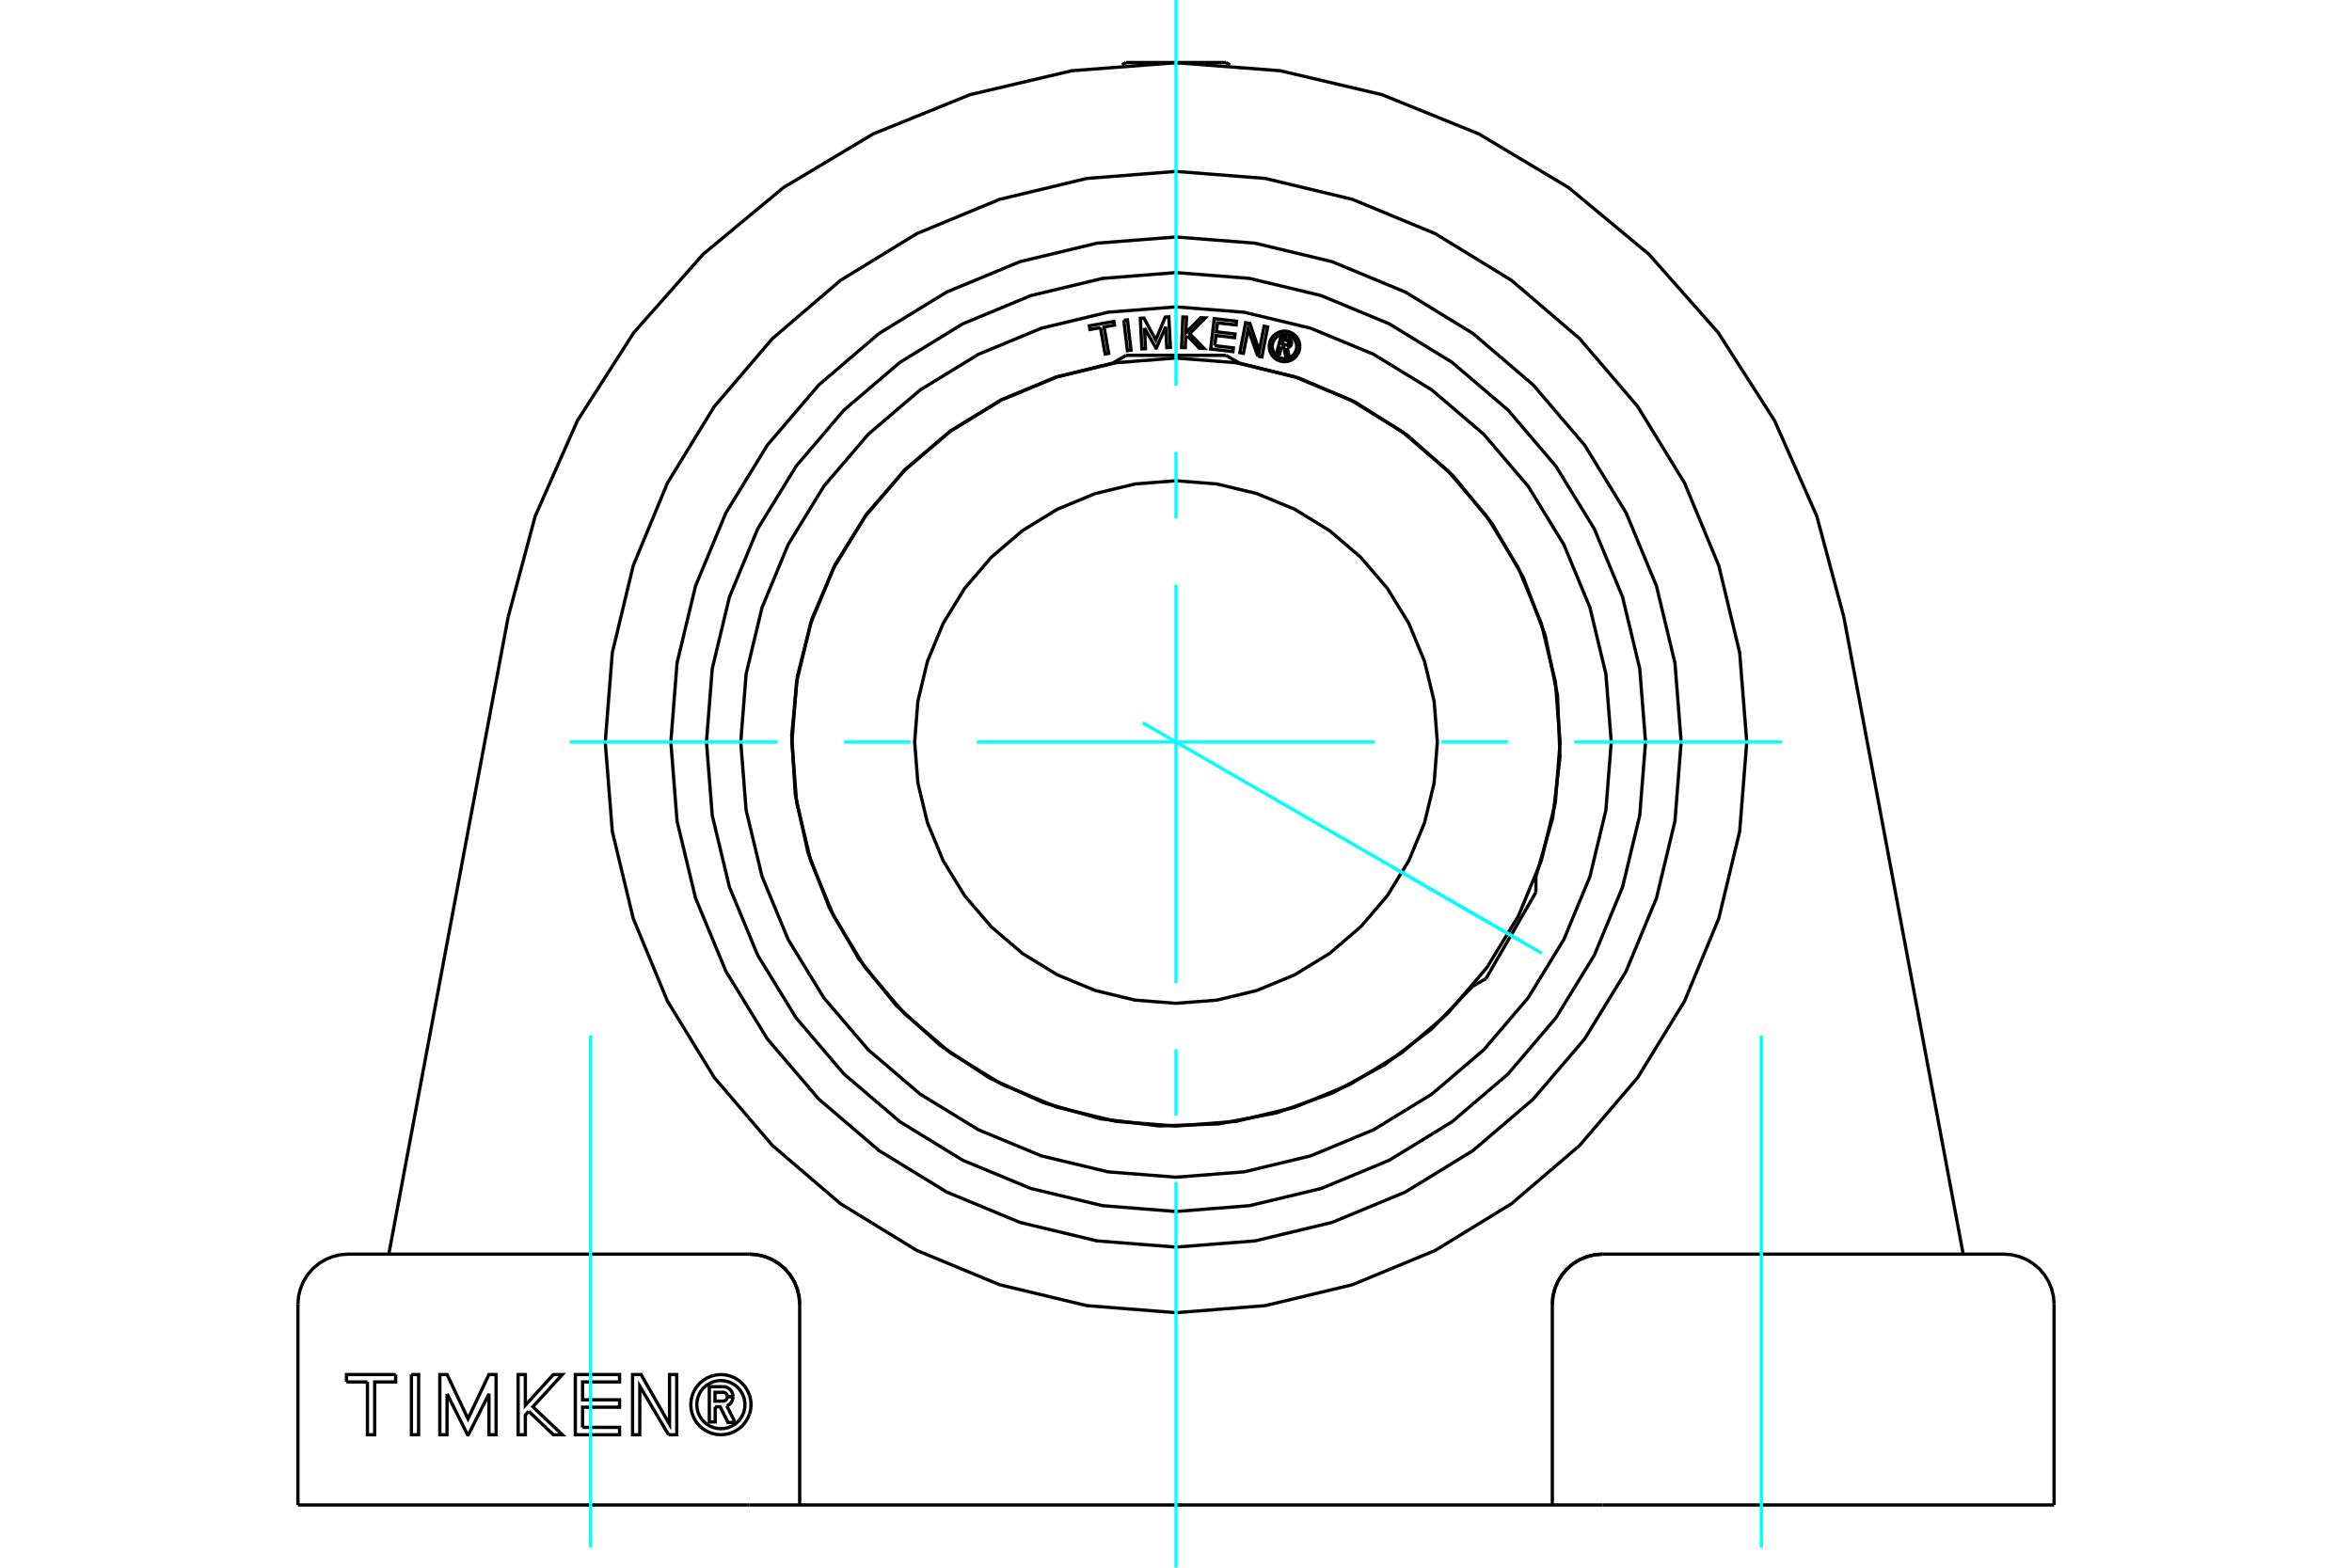 <?xml version="1.0" standalone="no"?>
<!DOCTYPE svg PUBLIC "-//W3C//DTD SVG 1.1//EN"
	"http://www.w3.org/Graphics/SVG/1.1/DTD/svg11.dtd">
<svg xmlns="http://www.w3.org/2000/svg" height="100%" width="100%" viewBox="0 0 36000 24000">
	<rect x="-1800" y="-1200" width="39600" height="26400" style="fill:#FFF"/>
	<g style="fill:none; fill-rule:evenodd" transform="matrix(1 0 0 1 0 0)">
		<g style="fill:none; stroke:#000; stroke-width:50; shape-rendering:geometricPrecision">
			<line x1="30672" y1="19200" x2="24528" y2="19200"/>
			<line x1="23760" y1="23040" x2="23760" y2="19968"/>
			<polyline points="24528,19200 24408,19209 24291,19238 24179,19284 24077,19347 23985,19425 23907,19517 23844,19619 23798,19731 23769,19848 23760,19968"/>
			<line x1="31440" y1="23040" x2="31440" y2="19968"/>
			<line x1="30672" y1="23040" x2="31440" y2="23040"/>
			<line x1="24528" y1="23040" x2="30672" y2="23040"/>
			<line x1="23760" y1="23040" x2="24528" y2="23040"/>
			<line x1="23760" y1="23040" x2="12240" y2="23040"/>
			<line x1="11472" y1="23040" x2="12240" y2="23040"/>
			<line x1="5328" y1="23040" x2="11472" y2="23040"/>
			<line x1="4560" y1="23040" x2="5328" y2="23040"/>
			<polyline points="26736,11360 26628,9993 26308,8660 25784,7394 25068,6225 24177,5183 23135,4292 21966,3576 20700,3052 19367,2732 18000,2624 16633,2732 15300,3052 14034,3576 12865,4292 11823,5183 10932,6225 10216,7394 9692,8660 9372,9993 9264,11360 9372,12727 9692,14060 10216,15326 10932,16495 11823,17537 12865,18428 14034,19144 15300,19668 16633,19988 18000,20096 19367,19988 20700,19668 21966,19144 23135,18428 24177,17537 25068,16495 25784,15326 26308,14060 26628,12727 26736,11360"/>
			<line x1="28222" y1="9446" x2="30049" y2="19200"/>
			<polyline points="28222,9446 27808,7901 27161,6438 26298,5091 25238,3892 24008,2871 22635,2050 21152,1449 19595,1083 18000,960 16405,1083 14848,1449 13365,2050 11992,2871 10762,3892 9702,5091 8839,6438 8192,7901 7778,9446"/>
			<line x1="5951" y1="19200" x2="7778" y2="9446"/>
			<polyline points="12240,19968 12231,19848 12202,19731 12156,19619 12093,19517 12015,19425 11923,19347 11821,19284 11709,19238 11592,19209 11472,19200"/>
			<line x1="12240" y1="23040" x2="12240" y2="19968"/>
			<polyline points="10947,21536 10947,21768 10857,21768 10857,21229 11057,21229"/>
			<polyline points="11220,21381 11218,21356 11211,21332 11201,21309 11188,21288 11171,21270 11152,21254 11130,21242 11106,21234 11082,21229 11057,21229"/>
			<polyline points="11220,21381 11134,21381 11133,21370 11130,21360 11126,21350 11120,21341 11113,21333 11105,21327 11095,21321 11086,21317 11075,21315 11065,21315 10944,21315 10944,21450 11066,21450 11077,21449 11087,21446 11096,21442 11105,21437 11113,21430 11120,21422 11126,21413 11130,21404 11133,21394 11134,21383 11220,21383"/>
			<polyline points="11125,21524 11148,21512 11169,21497 11186,21478 11200,21457 11211,21433 11217,21409 11220,21383"/>
			<polyline points="11125,21524 11253,21777 11143,21777 11022,21536 10947,21536"/>
			<polyline points="8917,21852 9483,21852 9483,21965 8806,21965 8806,21043 9483,21043 9483,21156 8917,21156 8917,21430 9483,21430 9483,21543 8917,21543 8917,21852"/>
			<polyline points="6843,21339 6842,21965 6732,21965 6732,21043 6843,21043 7163,21720 7484,21043 7593,21043 7593,21965 7484,21965 7484,21339 7169,21965 7157,21965 6843,21339"/>
			<polyline points="5303,21156 5303,21043 5328,21043 6056,21043"/>
			<line x1="5328" y1="21156" x2="5303" y2="21156"/>
			<line x1="5624" y1="21156" x2="5328" y2="21156"/>
			<polyline points="6056,21043 6056,21156 5735,21156 5735,21965 5624,21965 5624,21156"/>
			<polyline points="6297,21043 6408,21043 6407,21965 6297,21965 6297,21043"/>
			<polyline points="8093,21606 8041,21663 8041,21965 7931,21965 7930,21043 8041,21043 8041,21513 8470,21043 8607,21043 8156,21537 8608,21965 8470,21965 8093,21606"/>
			<polyline points="10233,21965 9793,21222 9792,21965 9682,21965 9682,21043 9812,21043 10248,21806 10248,21043 10358,21043 10359,21965 10233,21965"/>
			<polyline points="11472,21361 11475,21369 11477,21377 11479,21385 11481,21393 11483,21401 11485,21410 11487,21418 11488,21426 11489,21434 11491,21442 11492,21451 11493,21459 11493,21467 11494,21475 11494,21484 11495,21492 11495,21500 11495,21508 11495,21516 11494,21524 11494,21533 11493,21541 11493,21549 11492,21557 11491,21566 11489,21574 11488,21582 11487,21590 11485,21598 11483,21607 11481,21615 11479,21623 11477,21631 11475,21639 11472,21647"/>
			<polyline points="11472,21361 11444,21294 11406,21233 11359,21178 11304,21131 11243,21093 11176,21066 11106,21049 11034,21043 10962,21049 10891,21066 10825,21094 10763,21131 10708,21178 10661,21233 10623,21295 10596,21362 10579,21432 10573,21504 10579,21576 10596,21646 10623,21713 10661,21775 10708,21830 10763,21877 10825,21914 10891,21942 10962,21959 11034,21965 11106,21959 11176,21942 11243,21915 11304,21877 11359,21830 11406,21775 11444,21714 11472,21647"/>
			<polyline points="11403,21504 11398,21446 11385,21390 11362,21337 11332,21287 11295,21243 11251,21206 11201,21176 11148,21153 11092,21140 11034,21135 10976,21140 10920,21153 10867,21176 10817,21206 10773,21243 10736,21287 10705,21337 10683,21390 10670,21446 10665,21504 10670,21562 10683,21618 10705,21671 10736,21721 10773,21765 10817,21802 10867,21832 10920,21855 10976,21868 11034,21873 11092,21868 11148,21855 11201,21832 11251,21802 11295,21765 11332,21721 11362,21671 11385,21618 11398,21562 11403,21504"/>
			<line x1="4560" y1="23040" x2="4560" y2="19968"/>
			<line x1="11472" y1="19200" x2="5328" y2="19200"/>
			<polyline points="25732,11360 25637,10150 25354,8971 24889,7850 24255,6815 23467,5893 22545,5105 21510,4471 20389,4006 19210,3723 18000,3628 16790,3723 15611,4006 14490,4471 13455,5105 12533,5893 11745,6815 11111,7850 10646,8971 10363,10150 10268,11360 10363,12570 10646,13749 11111,14870 11745,15905 12533,16827 13455,17615 14490,18249 15611,18714 16790,18997 18000,19092 19210,18997 20389,18714 21510,18249 22545,17615 23467,16827 24255,15905 24889,14870 25354,13749 25637,12570 25732,11360"/>
			<line x1="17236" y1="957" x2="18764" y2="957"/>
			<polyline points="24528,19200 24408,19209 24291,19238 24179,19284 24077,19347 23985,19425 23907,19517 23844,19619 23798,19731 23769,19848 23760,19968"/>
			<polyline points="31440,19968 31431,19848 31402,19731 31356,19619 31293,19517 31215,19425 31123,19347 31021,19284 30909,19238 30792,19209 30672,19200"/>
			<polyline points="5328,19200 5208,19209 5091,19238 4979,19284 4877,19347 4785,19425 4707,19517 4644,19619 4598,19731 4569,19848 4560,19968"/>
			<polyline points="12240,19968 12231,19848 12202,19731 12156,19619 12093,19517 12015,19425 11923,19347 11821,19284 11709,19238 11592,19209 11472,19200"/>
			<line x1="17236" y1="957" x2="17174" y2="993"/>
			<line x1="18826" y1="993" x2="18764" y2="957"/>
			<polyline points="23879,11360 23807,10440 23591,9543 23238,8691 22756,7904 22157,7203 21456,6604 20669,6122 19817,5769 18920,5553 18000,5481 17080,5553 16183,5769 15331,6122 14544,6604 13843,7203 13244,7904 12762,8691 12409,9543 12193,10440 12121,11360 12193,12280 12409,13177 12762,14029 13244,14816 13843,15517 14544,16116 15331,16598 16183,16951 17080,17167 18000,17239 18920,17167 19817,16951 20669,16598 21456,16116 22157,15517 22756,14816 23238,14029 23591,13177 23807,12280 23879,11360"/>
			<polyline points="22000,11360 21951,10734 21804,10124 21564,9544 21236,9009 20828,8532 20351,8124 19816,7796 19236,7556 18626,7409 18000,7360 17374,7409 16764,7556 16184,7796 15649,8124 15172,8532 14764,9009 14436,9544 14196,10124 14049,10734 14000,11360 14049,11986 14196,12596 14436,13176 14764,13711 15172,14188 15649,14596 16184,14924 16764,15164 17374,15311 18000,15360 18626,15311 19236,15164 19816,14924 20351,14596 20828,14188 21236,13711 21564,13176 21804,12596 21951,11986 22000,11360"/>
			<line x1="22549" y1="15095" x2="22568" y2="15061"/>
			<line x1="23489" y1="13466" x2="23509" y2="13432"/>
			<line x1="23509" y1="13659" x2="22745" y2="14981"/>
			<line x1="18960" y1="5553" x2="18921" y2="5553"/>
			<line x1="17079" y1="5553" x2="17040" y2="5553"/>
			<line x1="17236" y1="5440" x2="18764" y2="5440"/>
			<polyline points="25187,11360 25098,10236 24835,9139 24403,8097 23814,7136 23082,6278 22224,5546 21263,4957 20221,4525 19124,4262 18000,4173 16876,4262 15779,4525 14737,4957 13776,5546 12918,6278 12186,7136 11597,8097 11165,9139 10902,10236 10813,11360 10902,12484 11165,13581 11597,14623 12186,15584 12918,16442 13776,17174 14737,17763 15779,18195 16876,18458 18000,18547 19124,18458 20221,18195 21263,17763 22224,17174 23082,16442 23814,15584 24403,14623 24835,13581 25098,12484 25187,11360"/>
			<polyline points="19614,5308 19584,5421 19539,5410 19609,5145 19708,5171"/>
			<polyline points="19768,5267 19770,5254 19770,5242 19768,5229 19764,5217 19758,5206 19751,5196 19742,5187 19731,5180 19720,5175 19708,5171"/>
			<polyline points="19768,5267 19726,5256 19726,5250 19726,5245 19726,5240 19724,5235 19721,5230 19718,5225 19714,5222 19710,5218 19705,5216 19700,5214 19641,5199 19624,5265 19683,5281 19689,5282 19694,5282 19699,5281 19704,5280 19709,5277 19714,5274 19717,5271 19721,5267 19723,5262 19725,5257 19767,5268"/>
			<polyline points="19703,5325 19716,5322 19728,5317 19739,5310 19748,5302 19757,5292 19763,5280 19767,5268"/>
			<polyline points="19703,5325 19733,5466 19679,5451 19650,5317 19614,5308"/>
			<polyline points="18594,5292 18879,5326 18872,5383 18531,5343 18585,4878 18927,4918 18920,4975 18634,4942 18618,5079 18904,5113 18897,5170 18612,5136 18594,5292"/>
			<polyline points="17518,5021 17533,5338 17477,5340 17454,4873 17510,4870 17690,5205 17835,4854 17890,4851 17914,5318 17859,5321 17842,5004 17699,5329 17693,5329 17518,5021"/>
			<polyline points="16844,5016 16683,5044 16673,4988 17049,4921 17059,4977 16899,5006 16970,5410 16915,5420 16844,5016"/>
			<polyline points="17201,4903 17257,4897 17312,5361 17256,5368 17201,4903"/>
			<polyline points="18176,5142 18148,5169 18142,5322 18086,5320 18105,4853 18161,4855 18151,5093 18379,4864 18449,4867 18209,5108 18429,5334 18359,5332 18176,5142"/>
			<polyline points="19252,5452 19104,5039 19032,5409 18977,5399 19066,4940 19131,4952 19275,5374 19348,4994 19403,5005 19315,5464 19252,5452"/>
			<polyline points="19895,5303 19892,5267 19883,5231 19869,5197 19850,5166 19826,5138 19798,5114 19767,5095 19733,5081 19697,5072 19661,5069 19624,5072 19588,5081 19554,5095 19523,5114 19495,5138 19471,5166 19452,5197 19438,5231 19430,5267 19427,5303 19430,5340 19438,5376 19452,5409 19471,5441 19495,5469 19523,5493 19554,5512 19588,5526 19624,5534 19661,5537 19697,5534 19733,5526 19767,5512 19798,5493 19826,5469 19850,5441 19869,5409 19883,5376 19892,5340 19895,5303"/>
			<polyline points="19848,5303 19845,5274 19839,5245 19827,5218 19812,5193 19793,5171 19771,5152 19746,5137 19718,5125 19690,5118 19661,5116 19631,5118 19603,5125 19576,5137 19551,5152 19528,5171 19509,5193 19494,5218 19483,5245 19476,5274 19474,5303 19476,5333 19483,5361 19494,5388 19509,5413 19528,5436 19551,5455 19576,5470 19603,5481 19631,5488 19661,5490 19690,5488 19718,5481 19746,5470 19771,5455 19793,5436 19812,5413 19827,5388 19839,5361 19845,5333 19848,5303"/>
			<polyline points="23506,13430 23766,12523 23878,11586 23839,10643 23649,9719 23314,8837 22842,8020 22246,7288 21540,6662 20743,6156 19876,5785 18960,5556"/>
			<polyline points="17040,5556 16159,5773 15321,6123 14548,6597 13856,7185 13263,7872 12783,8642 12427,9477 12204,10357 12118,11260 12173,12166 12367,13053 12694,13899 13148,14685 13717,15392 14388,16003 15145,16503 15971,16881 16844,17128 17745,17237 18652,17206 19544,17036 20398,16731 21196,16298 21918,15748 22546,15093"/>
			<polyline points="24662,11360 24580,10318 24336,9301 23936,8336 23390,7444 22711,6649 21916,5970 21024,5424 20059,5024 19042,4780 18000,4698 16958,4780 15941,5024 14976,5424 14084,5970 13289,6649 12610,7444 12064,8336 11664,9301 11420,10318 11338,11360 11420,12402 11664,13419 12064,14384 12610,15276 13289,16071 14084,16750 14976,17296 15941,17696 16958,17940 18000,18022 19042,17940 20059,17696 21024,17296 21916,16750 22711,16071 23390,15276 23936,14384 24336,13419 24580,12402 24662,11360"/>
			<line x1="22543" y1="15092" x2="22549" y2="15095"/>
			<line x1="23509" y1="13432" x2="23503" y2="13429"/>
			<line x1="23509" y1="13659" x2="23509" y2="13432"/>
			<line x1="22549" y1="15095" x2="22745" y2="14981"/>
			<line x1="18960" y1="5560" x2="18960" y2="5553"/>
			<line x1="17040" y1="5553" x2="17040" y2="5560"/>
			<line x1="17236" y1="5440" x2="17040" y2="5553"/>
			<line x1="18960" y1="5553" x2="18764" y2="5440"/>
		</g>
		<g style="fill:none; stroke:#0FF; stroke-width:50; shape-rendering:geometricPrecision">
			<line x1="18000" y1="24000" x2="18000" y2="18096"/>
			<line x1="18000" y1="17080" x2="18000" y2="16064"/>
			<line x1="18000" y1="15048" x2="18000" y2="8952"/>
			<line x1="18000" y1="7936" x2="18000" y2="6920"/>
			<line x1="18000" y1="5904" x2="18000" y2="0"/>
			<line x1="8720" y1="11360" x2="11904" y2="11360"/>
			<line x1="12920" y1="11360" x2="13936" y2="11360"/>
			<line x1="14952" y1="11360" x2="21048" y2="11360"/>
			<line x1="22064" y1="11360" x2="23080" y2="11360"/>
			<line x1="24096" y1="11360" x2="27280" y2="11360"/>
			<line x1="9040" y1="23693" x2="9040" y2="15853"/>
			<line x1="26960" y1="23693" x2="26960" y2="15853"/>
			<line x1="17491" y1="11066" x2="23601" y2="14594"/>
			<line x1="21298" y1="13264" x2="23293" y2="14416"/>
		</g>
	</g>
</svg>

